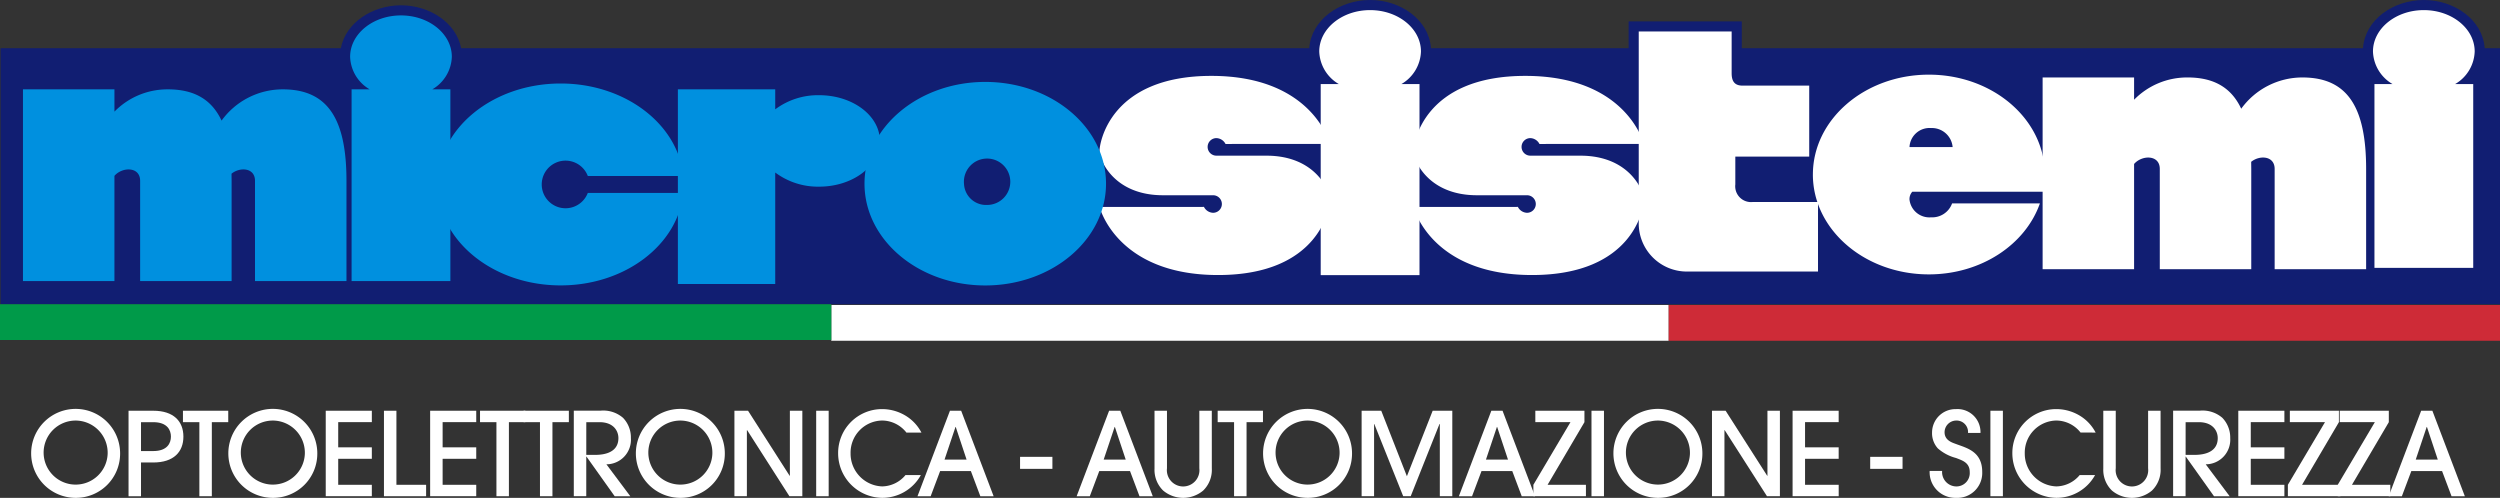 <svg xmlns="http://www.w3.org/2000/svg" width="321" height="63.924" viewBox="0 0 321 63.924">
  <rect x="0" y="0" width="321" height="63.924" fill="#333333" stroke="none"/>
  <g id="logo-footer" transform="translate(-149 -5113.839)">
    <g id="Raggruppa_129" data-name="Raggruppa 129" transform="translate(0.587)">
      <path id="Tracciato_6473" data-name="Tracciato 6473" d="M50.927,206.715a5.711,5.711,0,1,0-5.711,5.667,5.67,5.67,0,0,0,5.711-5.667m-1.6.014a4.112,4.112,0,1,1-4.109-4.272,4.133,4.133,0,0,1,4.109,4.272" transform="translate(112.908 4965.381)" fill="#fff" fill-rule="evenodd"/>
      <path id="Tracciato_6474" data-name="Tracciato 6474" d="M90.5,208.455h1.572c2.625,0,3.872-1.365,3.872-3.323s-1.247-3.322-3.872-3.322H88.9v10.978h1.6Zm0-5.177h1.572c1.824,0,2.27,1.039,2.27,1.854s-.445,1.855-2.27,1.855H90.5Z" transform="translate(76.018 4964.768)" fill="#fff" fill-rule="evenodd"/>
      <path id="Tracciato_6475" data-name="Tracciato 6475" d="M120.2,212.788v-9.51h2.107v-1.468h-5.815v1.468H118.6v9.51Z" transform="translate(55.412 4964.767)" fill="#fff" fill-rule="evenodd"/>
      <path id="Tracciato_6476" data-name="Tracciato 6476" d="M150.94,206.715a5.712,5.712,0,1,0-5.711,5.667,5.671,5.671,0,0,0,5.711-5.667m-1.6.014a4.112,4.112,0,1,1-4.109-4.272,4.133,4.133,0,0,1,4.109,4.272" transform="translate(38.215 4965.381)" fill="#fff" fill-rule="evenodd"/>
      <path id="Tracciato_6477" data-name="Tracciato 6477" d="M194.832,212.788V211.32h-4.317v-3.339h4.317v-1.468h-4.317v-3.235h4.317v-1.468h-5.919v10.977Z" transform="translate(1.324 4964.767)" fill="#fff" fill-rule="evenodd"/>
      <path id="Tracciato_6478" data-name="Tracciato 6478" d="M223.847,212.788V211.32h-3.812v-9.509h-1.6v10.977Z" transform="translate(-20.722 4964.767)" fill="#fff" fill-rule="evenodd"/>
      <path id="Tracciato_6479" data-name="Tracciato 6479" d="M247.785,212.788V211.32h-4.316v-3.339h4.316v-1.468h-4.316v-3.235h4.316v-1.468h-5.919v10.977Z" transform="translate(-38.223 4964.767)" fill="#fff" fill-rule="evenodd"/>
      <path id="Tracciato_6480" data-name="Tracciato 6480" d="M270.874,212.788v-9.51h2.107v-1.468h-5.815v1.468h2.107v9.51Z" transform="translate(-57.118 4964.767)" fill="#fff" fill-rule="evenodd"/>
      <path id="Tracciato_6481" data-name="Tracciato 6481" d="M292.962,212.788v-9.51h2.107v-1.468h-5.816v1.468h2.107v9.51Z" transform="translate(-73.615 4964.767)" fill="#fff" fill-rule="evenodd"/>
      <path id="Tracciato_6482" data-name="Tracciato 6482" d="M321.995,212.788l-3.071-4.1a3.154,3.154,0,0,0,3.146-3.366,3.631,3.631,0,0,0-1.009-2.6,3.883,3.883,0,0,0-2.922-.919h-3.4v10.978h1.6V207.7h.03l3.62,5.089Zm-5.652-9.51h1.692c1.81,0,2.432,1.128,2.432,2.048,0,2.121-2.373,2.151-3.026,2.151h-1.1Z" transform="translate(-92.65 4964.768)" fill="#fff" fill-rule="evenodd"/>
      <path id="Tracciato_6483" data-name="Tracciato 6483" d="M357.631,206.715a5.711,5.711,0,1,0-5.711,5.667,5.67,5.67,0,0,0,5.711-5.667m-1.6.014a4.112,4.112,0,1,1-4.109-4.272,4.132,4.132,0,0,1,4.109,4.272" transform="translate(-116.151 4965.381)" fill="#fff" fill-rule="evenodd"/>
      <path id="Tracciato_6484" data-name="Tracciato 6484" d="M404.912,212.788V201.811h-1.6v8.352h-.03l-5.34-8.352h-1.75v10.977h1.6V204.3h.03l5.429,8.485Z" transform="translate(-153.479 4964.767)" fill="#fff" fill-rule="evenodd"/>
      <rect id="Rettangolo_218" data-name="Rettangolo 218" width="1.603" height="10.977" transform="translate(253.211 5166.578)" fill="#fff"/>
      <path id="Tracciato_6485" data-name="Tracciato 6485" d="M459.492,204a5.533,5.533,0,0,0-1.691-1.944,5.841,5.841,0,0,0-3.352-1.069,5.632,5.632,0,0,0-5.652,5.652,5.725,5.725,0,0,0,5.637,5.742,5.651,5.651,0,0,0,4.984-2.923h-1.973a3.971,3.971,0,0,1-3,1.454,4.21,4.21,0,0,1-4.05-4.258,4.122,4.122,0,0,1,4.079-4.2A4,4,0,0,1,457.564,204Z" transform="translate(-192.768 4965.381)" fill="#fff" fill-rule="evenodd"/>
      <path id="Tracciato_6486" data-name="Tracciato 6486" d="M498.829,212.788l-4.169-10.978h-1.439l-4.168,10.978h1.691l1.217-3.234h3.946l1.216,3.234Zm-6.305-4.7,1.41-4.2h.029l1.395,4.2Z" transform="translate(-222.834 4964.768)" fill="#fff" fill-rule="evenodd"/>
      <rect id="Rettangolo_219" data-name="Rettangolo 219" width="4.153" height="1.543" transform="translate(279.389 5172.497)" fill="#fff"/>
      <path id="Tracciato_6487" data-name="Tracciato 6487" d="M579.546,212.788l-4.169-10.978h-1.438l-4.169,10.978h1.691l1.216-3.234h3.947l1.216,3.234Zm-6.305-4.7,1.41-4.2h.029l1.394,4.2Z" transform="translate(-283.117 4964.768)" fill="#fff" fill-rule="evenodd"/>
      <path id="Tracciato_6488" data-name="Tracciato 6488" d="M616.613,201.81h-1.6V209.2a2.091,2.091,0,1,1-4.154,0V201.81h-1.6v7.432a3.705,3.705,0,0,0,1.113,2.819,3.992,3.992,0,0,0,5.133,0,3.7,3.7,0,0,0,1.112-2.819Z" transform="translate(-312.606 4964.768)" fill="#fff" fill-rule="evenodd"/>
      <path id="Tracciato_6489" data-name="Tracciato 6489" d="M645.008,212.788v-9.51h2.107v-1.468H641.3v1.468h2.106v9.51Z" transform="translate(-336.538 4964.767)" fill="#fff" fill-rule="evenodd"/>
      <path id="Tracciato_6490" data-name="Tracciato 6490" d="M675.748,206.715a5.711,5.711,0,1,0-5.712,5.667,5.67,5.67,0,0,0,5.712-5.667m-1.6.014a4.111,4.111,0,1,1-4.11-4.272,4.133,4.133,0,0,1,4.11,4.272" transform="translate(-353.734 4965.381)" fill="#fff" fill-rule="evenodd"/>
      <path id="Tracciato_6491" data-name="Tracciato 6491" d="M725.953,212.788V201.811h-2.521l-3.309,8.411-3.294-8.411h-2.521v10.977h1.6v-9.271h.03l3.709,9.271h.964l3.693-9.271h.045v9.271Z" transform="translate(-391.064 4964.767)" fill="#fff" fill-rule="evenodd"/>
      <path id="Tracciato_6492" data-name="Tracciato 6492" d="M773.413,212.788l-4.168-10.978h-1.439l-4.169,10.978h1.692l1.216-3.234h3.947l1.216,3.234Zm-6.3-4.7,1.409-4.2h.03l1.394,4.2Z" transform="translate(-427.905 4964.768)" fill="#fff" fill-rule="evenodd"/>
      <path id="Tracciato_6493" data-name="Tracciato 6493" d="M808.175,212.788V211.32h-4.924l4.732-8.042v-1.468h-6.306v1.468h4.511l-4.762,8.042v1.468Z" transform="translate(-456.128 4964.767)" fill="#fff" fill-rule="evenodd"/>
      <rect id="Rettangolo_220" data-name="Rettangolo 220" width="1.602" height="10.977" transform="translate(352.76 5166.578)" fill="#fff"/>
      <path id="Tracciato_6494" data-name="Tracciato 6494" d="M853.448,206.715a5.712,5.712,0,1,0-5.711,5.667,5.67,5.67,0,0,0,5.711-5.667m-1.6.014a4.111,4.111,0,1,1-4.109-4.272,4.133,4.133,0,0,1,4.109,4.272" transform="translate(-486.448 4965.381)" fill="#fff" fill-rule="evenodd"/>
      <path id="Tracciato_6495" data-name="Tracciato 6495" d="M900.73,212.788V201.811h-1.6v8.352h-.03l-5.34-8.352h-1.751v10.977h1.6V204.3h.03l5.43,8.485Z" transform="translate(-523.777 4964.767)" fill="#fff" fill-rule="evenodd"/>
      <path id="Tracciato_6496" data-name="Tracciato 6496" d="M938.821,212.788V211.32H934.5v-3.339h4.317v-1.468H934.5v-3.235h4.317v-1.468H932.9v10.977Z" transform="translate(-554.319 4964.767)" fill="#fff" fill-rule="evenodd"/>
      <rect id="Rettangolo_221" data-name="Rettangolo 221" width="4.154" height="1.543" transform="translate(388.546 5172.497)" fill="#fff"/>
      <path id="Tracciato_6497" data-name="Tracciato 6497" d="M1002.42,208.928a3.293,3.293,0,0,0,3.383,3.457,3.2,3.2,0,0,0,3.367-3.323c0-2.64-1.988-3.07-3.367-3.59-.475-.177-1.468-.459-1.468-1.512a1.509,1.509,0,0,1,1.468-1.5,1.471,1.471,0,0,1,1.542,1.587h1.6a2.951,2.951,0,0,0-3.145-3.055,3.008,3.008,0,0,0-3.071,2.982,2.909,2.909,0,0,0,.742,2.061,5.714,5.714,0,0,0,2.329,1.23c.756.3,1.765.564,1.765,1.8a1.714,1.714,0,0,1-1.765,1.854,1.848,1.848,0,0,1-1.78-1.987Z" transform="translate(-606.239 4965.378)" fill="#fff" fill-rule="evenodd"/>
      <rect id="Rettangolo_222" data-name="Rettangolo 222" width="1.602" height="10.977" transform="translate(403.981 5166.578)" fill="#fff"/>
      <path id="Tracciato_6498" data-name="Tracciato 6498" d="M1055.052,204a5.538,5.538,0,0,0-1.692-1.944,5.839,5.839,0,0,0-3.352-1.069,5.631,5.631,0,0,0-5.651,5.652,5.725,5.725,0,0,0,5.637,5.742,5.653,5.653,0,0,0,4.985-2.923H1053a3.972,3.972,0,0,1-3,1.454,4.209,4.209,0,0,1-4.049-4.258,4.122,4.122,0,0,1,4.079-4.2,4,4,0,0,1,3.086,1.544Z" transform="translate(-637.558 4965.381)" fill="#fff" fill-rule="evenodd"/>
      <path id="Tracciato_6499" data-name="Tracciato 6499" d="M1097.829,201.81h-1.6V209.2a2.091,2.091,0,1,1-4.154,0V201.81h-1.6v7.432a3.7,3.7,0,0,0,1.113,2.819,3.991,3.991,0,0,0,5.133,0,3.7,3.7,0,0,0,1.113-2.819Z" transform="translate(-671.999 4964.768)" fill="#fff" fill-rule="evenodd"/>
      <path id="Tracciato_6500" data-name="Tracciato 6500" d="M1133.166,212.788l-3.071-4.1a3.154,3.154,0,0,0,3.145-3.366,3.633,3.633,0,0,0-1.008-2.6,3.885,3.885,0,0,0-2.923-.919h-3.4v10.978h1.6V207.7h.03l3.619,5.089Zm-5.652-9.51h1.691c1.81,0,2.433,1.128,2.433,2.048,0,2.121-2.373,2.151-3.026,2.151h-1.1Z" transform="translate(-698.467 4964.768)" fill="#fff" fill-rule="evenodd"/>
      <path id="Tracciato_6501" data-name="Tracciato 6501" d="M1164.88,212.788V211.32h-4.316v-3.339h4.316v-1.468h-4.316v-3.235h4.316v-1.468h-5.919v10.977Z" transform="translate(-723.151 4964.767)" fill="#fff" fill-rule="evenodd"/>
      <path id="Tracciato_6502" data-name="Tracciato 6502" d="M1190.835,212.788V211.32h-4.925l4.732-8.042v-1.468h-6.3v1.468h4.51l-4.763,8.042v1.468Z" transform="translate(-741.913 4964.767)" fill="#fff" fill-rule="evenodd"/>
      <path id="Tracciato_6503" data-name="Tracciato 6503" d="M1216.147,212.788V211.32h-4.925l4.732-8.042v-1.468h-6.305v1.468h4.51l-4.762,8.042v1.468Z" transform="translate(-760.818 4964.767)" fill="#fff" fill-rule="evenodd"/>
      <path id="Tracciato_6504" data-name="Tracciato 6504" d="M1245.014,212.788l-4.169-10.978h-1.438l-4.169,10.978h1.691l1.216-3.234h3.946l1.216,3.234Zm-6.305-4.7,1.409-4.2h.029l1.395,4.2Z" transform="translate(-780.116 4964.768)" fill="#fff" fill-rule="evenodd"/>
    </g>
    <g id="Raggruppa_128" data-name="Raggruppa 128" transform="translate(114 5091.356)">
      <path id="Tracciato_6508" data-name="Tracciato 6508" d="M107.523,4.443H0V-.15H107.523Z" transform="translate(141.738 61.793)" fill="#fff"/>
      <path id="Tracciato_6460" data-name="Tracciato 6460" d="M62.109,24.747c.634-3.29,4.06-5.505,7.724-5.505s7.089,2.216,7.723,5.505h108.9c.26-3.662,3.9-6.187,7.812-6.187s7.552,2.526,7.813,6.187h25.381V21.305H241.99v3.442h79.764c.261-3.662,3.9-6.187,7.813-6.187s7.551,2.526,7.813,6.187h1.967V57.624H18.422V24.747Z" transform="translate(16.654 3.923)" fill="#111e72"/>
      <g id="Raggruppa_123" data-name="Raggruppa 123" transform="translate(176.171 23.781)">
        <path id="Tracciato_6461" data-name="Tracciato 6461" d="M594.374,67.543a1.126,1.126,0,0,1,.03-2.252,1.364,1.364,0,0,1,1.159.757l.837-.007h12.564S606.806,57.3,593.748,57.3s-14.374,8.649-14.374,9.681,1.769,5.645,8.164,5.645h6.257l.185,0a1.126,1.126,0,0,1-.03,2.252,1.367,1.367,0,0,1-1.16-.757l-.836.007H579.388s2.159,8.742,15.218,8.742,14.374-8.648,14.374-9.68-1.769-5.645-8.166-5.645h-6.254Z" transform="translate(-579.374 -48.854)" fill="#fff"/>
        <path id="Tracciato_6462" data-name="Tracciato 6462" d="M691.572,29.031c0-2.932,2.923-5.31,6.529-5.31s6.53,2.377,6.53,5.31a5.025,5.025,0,0,1-2.508,4.184h2.321V57.753H691.759V33.214h2.321a5.024,5.024,0,0,1-2.508-4.184" transform="translate(-663.351 -23.721)" fill="#fff"/>
        <path id="Tracciato_6463" data-name="Tracciato 6463" d="M754.627,67.543a1.126,1.126,0,0,1,.031-2.252,1.366,1.366,0,0,1,1.16.757l.835-.007h12.565S767.059,57.3,754,57.3s-14.372,8.649-14.372,9.681,1.768,5.645,8.164,5.645h6.256l.186,0a1.126,1.126,0,0,1-.031,2.252,1.365,1.365,0,0,1-1.159-.757l-.836.007H739.641s2.158,8.742,15.218,8.742,14.373-8.648,14.373-9.68-1.769-5.645-8.165-5.645h-6.255Z" transform="translate(-699.319 -48.854)" fill="#fff"/>
        <path id="Tracciato_6464" data-name="Tracciato 6464" d="M854.661,34.636V59.159a6.178,6.178,0,0,0,6.294,6.3h16.724V56.528h-8.362a2.03,2.03,0,0,1-2.255-2.255V50.7h9.489V41.588H868c-1.035,0-1.41-.562-1.41-1.6V34.636Z" transform="translate(-785.418 -31.891)" fill="#fff" fill-rule="evenodd"/>
        <path id="Tracciato_6465" data-name="Tracciato 6465" d="M943.563,69.5c0-7.083,6.667-12.824,14.891-12.824s14.892,5.741,14.892,12.824a11.171,11.171,0,0,1-.219,2.208h-16.8a1.418,1.418,0,0,0-.362.986,2.57,2.57,0,0,0,2.771,2.3,2.713,2.713,0,0,0,2.7-1.785h11.276c-1.849,5.274-7.533,9.112-14.26,9.112-8.224,0-14.891-5.741-14.891-12.824m12.407-3.523a2.575,2.575,0,0,1,2.766-2.443,2.676,2.676,0,0,1,2.772,2.443Z" transform="translate(-851.959 -48.388)" fill="#fff" fill-rule="evenodd"/>
        <path id="Tracciato_6466" data-name="Tracciato 6466" d="M1086.337,62.115a9.7,9.7,0,0,1,7.86-4.014c5.818,0,8.179,3.861,8.179,11.745V82.718H1090.63V69.846c0-1.695-1.925-1.8-3.014-.913l.011.913V82.718h-11.745V69.846c0-1.855-2.308-1.8-3.3-.636V82.718h-11.745V58.1h11.745v2.861a9.525,9.525,0,0,1,6.866-2.861c3.41,0,5.632,1.327,6.888,4.014" transform="translate(-939.736 -49.453)" fill="#fff"/>
        <path id="Tracciato_6467" data-name="Tracciato 6467" d="M1229.477,29.031c0-2.932,2.924-5.31,6.53-5.31s6.53,2.377,6.53,5.31a5.023,5.023,0,0,1-2.509,4.184h2.321v23.6h-12.683v-23.6h2.32a5.025,5.025,0,0,1-2.509-4.184" transform="translate(-1065.958 -23.721)" fill="#fff"/>
      </g>
      <g id="Raggruppa_124" data-name="Raggruppa 124" transform="translate(37.949 24.462)">
        <path id="Tracciato_6468" data-name="Tracciato 6468" d="M55.346,68.185a9.7,9.7,0,0,1,7.86-4.014c5.818,0,8.179,3.862,8.179,11.745V88.787H59.64V75.916c0-1.694-1.925-1.8-3.015-.913l.011.913V88.787H44.891V75.916c0-1.855-2.308-1.8-3.3-.636V88.787H29.847V64.171H41.592v2.862a9.524,9.524,0,0,1,6.865-2.862c3.411,0,5.633,1.327,6.889,4.014" transform="translate(-29.847 -54.678)" fill="#0090df"/>
        <path id="Tracciato_6469" data-name="Tracciato 6469" d="M196.855,31.739c0-2.932,2.923-5.31,6.529-5.31s6.53,2.378,6.53,5.31a5.026,5.026,0,0,1-2.508,4.184h2.321V60.538H197.043V35.922h2.32a5.025,5.025,0,0,1-2.508-4.184" transform="translate(-154.848 -26.429)" fill="#0090df"/>
        <path id="Tracciato_6470" data-name="Tracciato 6470" d="M254.849,74.148a3.058,3.058,0,0,0,5.916,1.087H273.03c-.673,6.65-7.469,11.875-15.753,11.875-8.73,0-15.808-5.8-15.808-12.962s7.078-12.962,15.808-12.962c8.284,0,15.08,5.225,15.753,11.875H260.765a3.058,3.058,0,0,0-5.916,1.087" transform="translate(-188.24 -52.444)" fill="#0090df"/>
        <path id="Tracciato_6471" data-name="Tracciato 6471" d="M376.674,66.738a9.149,9.149,0,0,1,5.638-1.816c4.306,0,7.8,2.629,7.8,5.872s-3.491,5.872-7.8,5.872a9.153,9.153,0,0,1-5.638-1.816V89.163h-12.5V64.171h12.5Z" transform="translate(-280.084 -54.678)" fill="#0090df"/>
        <path id="Tracciato_6472" data-name="Tracciato 6472" d="M459.434,73.447c0-7.216,6.943-13.066,15.506-13.066s15.506,5.851,15.506,13.066S483.5,86.514,474.94,86.514s-15.506-5.849-15.506-13.066m12.778.047a2.978,2.978,0,1,1,2.963,2.682,2.834,2.834,0,0,1-2.963-2.682" transform="translate(-351.381 -51.841)" fill="#0090df" fill-rule="evenodd"/>
      </g>
      <path id="Tracciato_6505" data-name="Tracciato 6505" d="M4,13.87H110.738v4.593H4Z" transform="translate(31 47.676)" fill="#009a49"/>
      <path id="Tracciato_6507" data-name="Tracciato 6507" d="M41.33,13.87H148.068v4.593H41.33Z" transform="translate(207.932 47.773)" fill="#ce2b37"/>
    </g>
  </g>
</svg>

